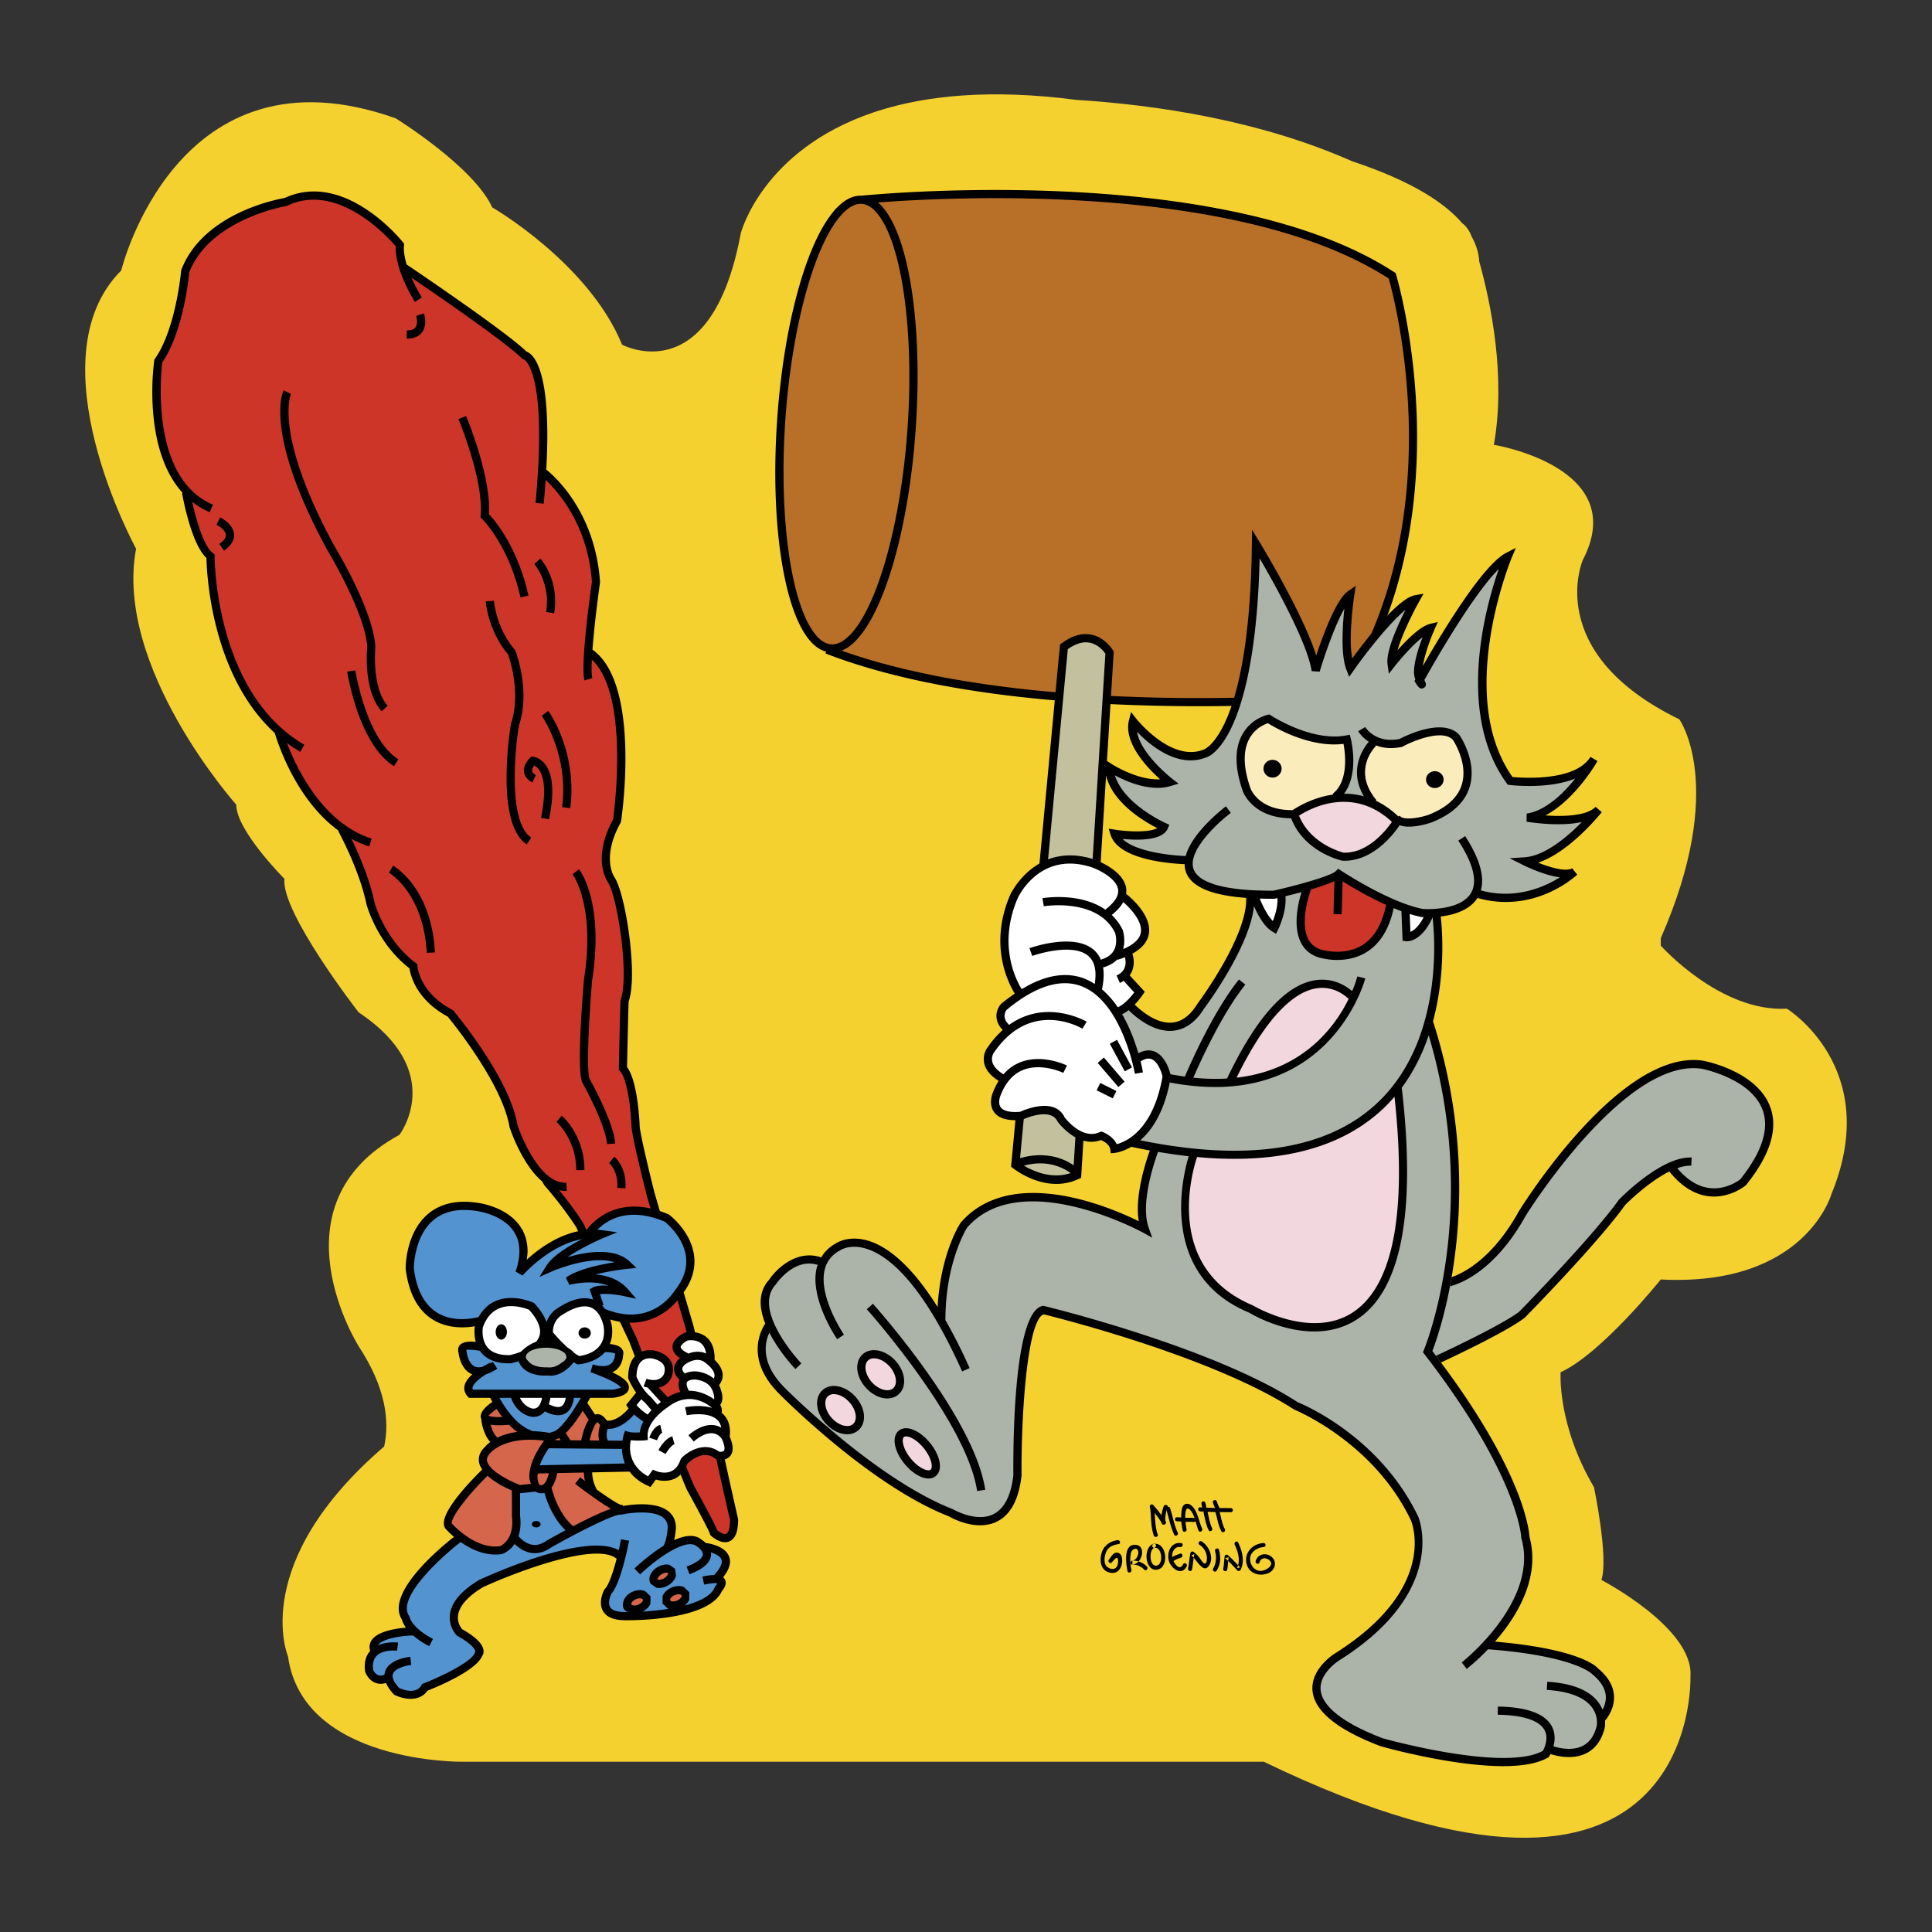 <svg xmlns="http://www.w3.org/2000/svg" width="2500" height="2500" viewBox="0 0 192.756 192.756"><rect x="0" y="0" width="192.756" height="192.756" fill="#333333" stroke="none"/><g fill-rule="evenodd" clip-rule="evenodd"><path fill="#fff" fill-opacity="0" d="M0 0h192.756v192.756H0V0z"/><path d="M178.279 100.637c-6.662.37-12.584-6.292-12.584-6.292v-.74c6.662-15.175 1.852-21.837 1.852-21.837-13.693-6.662-9.623-15.915-9.623-15.915 4.811-9.253-8.883-11.474-8.883-11.474 1.217-6.814-.289-14.109-1.461-18.306-.035-.692-.23-1.536-.756-2.473-.229-.678-.736-1.222-.918-1.306-1.674-1.97-4.912-4.188-11.006-6.205-9.188-4.075-19.465-5.615-27.504-6.123-8.605-1.122-15.054-.426-19.86 1.121-.138.04-.261.083-.383.125-11.138 3.758-13.247 12.07-13.247 12.07-2.96 15.915-11.843 11.103-11.843 11.103-3.332-8.143-12.955-13.694-12.955-13.694-1.851-4.071-9.624-8.883-9.624-8.883-21.836-7.772-27.387 15.175-27.387 15.175-8.883 8.883 1.48 27.759 1.48 27.759C11.356 66.586 23.57 80.28 23.57 80.28c0 2.591 4.811 7.402 4.811 7.402-.37 3.331 7.403 13.324 7.403 13.324 8.883 5.921 4.071 12.214 4.071 12.214-12.955 7.032-4.071 21.097-4.071 21.097 2.667 4.063 3.111 7.387 2.544 9.999-13.508 11.611-9.629 20.858-9.595 20.938 1.491 10.729 17.414 10.516 17.414 10.516h79.946c43.674 21.098 42.562-8.512 42.562-8.512.371-4.811-8.883-9.624-8.883-9.624.74-2.22-.74-9.253-.74-9.253-3.701-6.292-3.33-11.474-3.33-11.474 4.072-1.852 9.992-9.253 9.992-9.253 14.436.74 17.025-8.513 17.025-8.513 5.183-12.583-4.44-18.504-4.44-18.504z" fill="#f5d130"/><path d="M18.559 26.796s-1.146 7.646-2.803 9.302c0 0-1.147 7.9 2.676 12.742 0 0 1.147 5.989 2.549 6.626 0 0 .382 11.724 7.008 17.585 0 0 1.402 5.734 6.499 9.938 0 0 2.549 6.754 2.549 7.646 0 0 2.294 4.715 4.078 5.606 0 0 1.019 3.949 3.95 4.97 0 0 5.989 7.901 7.519 14.526 0 0 3.822 4.461 5.224 6.117 0 0 5.988 13.125 6.753 15.801 0 0 4.842 12.233 5.352 12.487l1.656 3.058s1.657 1.02 1.657-2.038c0 0-1.657-7.009-2.167-8.027 0 0-2.294-11.086-2.676-11.341 0 0-2.42-9.429-3.312-10.831 0 0-1.274-7.135-1.912-8.155 0 0 .229-5.229-1.415-6.246 0 0 .522-4.458.395-5.223l.382-3.568s.765-5.99-2.166-11.087c0 0 .51-4.332 1.274-4.842 0 0 1.911-15.163-3.058-16.82 0 0 3.313-12.36-4.587-17.839 0 0 .893-9.556-1.146-11.468l-12.487-8.92s-.51-1.019-.637-2.548c0 0-5.352-6.754-11.341-4.206 0 0-6.243.892-9.812 6.499v.256h-.002z" fill="#cd3529"/><path d="M85.32 19.93s-4.9 1.633-6.942 16.334c0 0-2.042 20.554 2.586 27.359 0 0 8.167 4.493 21.37 5.581 0 0 28.354 1.882 31.328-.08 0 0 5.426-5.092 6.785-19.657 0 0 1.498-12.522-1.77-22.051.001 0-11.296-9.801-53.357-7.486z" fill="#b86f27"/><path d="M71.964 143.848c-.011-.087-2.78-11.58-2.78-11.58l-3.87-13.214c-.599-2.362-1.496-6.132-1.496-6.771-.018-.478-.204-4.416-1.257-5.819.053-2.546.139-6.312.162-6.557.231-.644.329-1.625.329-2.762 0-3.462-.91-8.37-1.738-9.611-.035-.05-.463-.689-.463-1.876 0-.89.241-2.088 1.068-3.578l.036-.065.011-.073c.037-.25.433-3.005.433-6.284 0-4.075-.615-8.953-3.288-10.84.152-2.051.476-4.743.756-6.729-.477-7.117-4.689-10.704-5.367-11.236.072-1.278.106-2.423.106-3.439 0-6.912-1.474-8.119-2.066-8.329-1.979-1.921-10.32-7.583-11.972-8.698-.19-.648-.309-1.313-.266-1.917l.012-.16-.1-.125c-.236-.297-5.844-7.197-11.83-4.426-.428.07-8.057 1.399-10.284 7.137l-.021.054-.005.058c-.005.058-.521 5.806-2.615 8.786l-.056.081-.014.097a24.05 24.05 0 0 0-.193 3.153c0 2.955.5 7.3 3.037 10.063l-.068.012c.094.538.94 5.098 2.432 6.468.022 1.272.41 11.607 6.816 17.466.405 1.347 2.241 6.747 6.383 9.758l-.049.027c.021.038 2.079 3.769 2.812 7.275.046.18 1.066 3.924 4.295 6.418.098.682.671 3.121 3.806 4.807.244.294 5.456 6.638 6.171 11.011.075.241 1.228 3.717 3.258 5.438l.234.409c1.933 2.198 3.187 4.193 3.2 4.213.719 1.774 5.083 10.99 5.269 11.381.901 2.376 5.479 14.4 5.823 14.916 1.014 1.836 2.129 3.939 2.209 4.229l.031.113.091.099c.103.095 1.023.907 1.836.549.581-.255.864-.973.864-2.193-.644-2.843-1.656-7.349-1.682-7.736zm.489 9.181c-.228.101-.664-.168-.897-.361-.29-.741-1.635-3.202-2.246-4.306-.301-.518-3.614-9.139-5.77-14.812-.058-.125-4.552-9.615-5.294-11.431-.072-.124-.994-1.59-2.46-3.371.247.052.498.083.76.069l-.042-.815c-.644.033-1.236-.234-1.774-.657l-.033-.061-.025.014c-1.873-1.524-3.034-5.015-3.048-5.06-.751-4.615-6.144-11.115-6.373-11.389l-.053-.062-.071-.038c-3.261-1.708-3.47-4.259-3.477-4.367l-.013-.188-.151-.114c-3.116-2.316-4.121-6.036-4.131-6.073-.508-2.431-1.603-4.906-2.291-6.314.556.301 1.145.559 1.771.76l.249-.778c-4.856-1.559-7.445-6.897-8.456-9.542.42.31.858.606 1.324.878l.411-.706a14.056 14.056 0 0 1-2.228-1.614l-.019-.068-.047.013c-6.634-5.941-6.659-16.999-6.658-17.121l.001-.21-.17-.124c-.921-.666-1.686-3.372-2.071-5.12a7.638 7.638 0 0 0 1.757 1.04l.318-.753c-4.486-1.891-5.211-7.75-5.211-11.343 0-1.562.132-2.652.157-2.847 2.099-3.085 2.641-8.455 2.691-9 2.092-5.309 9.584-6.585 9.659-6.598l.059-.01.053-.025c5.146-2.461 10.258 3.375 10.831 4.058-.001.046-.005.093-.005.14 0 .696.156 1.43.378 2.126l-.019.028.035.024c.546 1.685 1.471 3.129 1.529 3.218l.685-.444c-.01-.016-.551-.861-1.035-1.975 2.768 1.885 9.431 6.475 10.985 8.028l.068.068.127.04c.025.009 2.449.978 1.198 14.345l.813.076c.079-.839.141-1.626.192-2.376 1.214 1.134 4.232 4.493 4.62 10.177-.119.775-1.172 8.358-.74 9.829l.783-.23c-.085-.292-.093-.964-.05-1.844 2.034 1.889 2.524 6.144 2.524 9.795 0 3.166-.363 5.845-.407 6.155-.862 1.58-1.129 2.889-1.129 3.89 0 1.476.566 2.29.606 2.346.721 1.083 1.586 5.867 1.586 9.174 0 1.054-.088 1.958-.296 2.544-.028.081-.051.145-.192 6.846l-.003.166.112.12c.81.873 1.105 4.229 1.151 5.448 0 .934 1.368 6.356 1.524 6.972l3.866 13.199 2.764 11.475c.092.787 1.3 6.073 1.682 7.732-.009 1.096-.296 1.315-.384 1.354z"/><path d="M55.521 111.933c.02.017 1.969 1.724 1.969 4.81h.817c0-3.478-2.165-5.354-2.257-5.432l-.529.622zM38.814 87.077c.034.02 3.458 2.04 3.762 7.987l.815-.042c-.328-6.424-4.02-8.569-4.177-8.657l-.4.712zM57.128 87.229c.023.03 2.302 3.068 1.134 10.503-.239 2.866-.719 9.554-.115 10.358-.007-.004 2.294 4.121 2.415 6.053l.815-.051c-.132-2.116-2.449-6.271-2.548-6.446-.315-.601-.118-5.454.244-9.817 1.226-7.802-1.2-10.976-1.304-11.105l-.641.505zM60.772 116.032c.038.031.926.808.815 2.477l.815.054c.14-2.105-1.057-3.117-1.108-3.159l-.522.628zM52.865 75.626c-.472.497-.663.987-.571 1.458.129.656.756.955.827.988l.338-.744c-.003-.001-.318-.157-.365-.405a.38.38 0 0 1-.006-.067c0-.159.102-.323.217-.475.128.059.294.165.469.412.265.372.512 1.027.512 2.177 0 .683-.087 1.54-.31 2.615l.8.165c.536-2.591.411-4.434-.373-5.479-.521-.696-1.142-.766-1.211-.771L53 75.484l-.135.142zM54.046 71.408c.027.038 2.713 3.851 2.039 9.12l.811.104c.716-5.601-2.068-9.536-2.187-9.701l-.663.477z"/><path d="M48.465 59.996c.008.119.227 2.919 2.218 5.284.053.143.716 1.979.716 4.178 0 .889-.11 1.831-.417 2.732a35.608 35.608 0 0 0-.443 5.378c0 2.703.41 5.623 2.014 6.681l.45-.682c-2.285-1.507-1.663-8.58-1.23-11.179 1.17-3.428-.279-7.283-.342-7.446l-.025-.066-.046-.054c-1.866-2.167-2.077-4.855-2.078-4.882l-.817.056zM34.642 67.007c.045.295 1.157 7.251 4.669 9.438l.432-.693c-3.193-1.988-4.283-8.801-4.293-8.869l-.808.124zM53.306 56.273c.017.019 1.653 1.891 1.18 4.782l.807.132c.537-3.293-1.302-5.373-1.38-5.46l-.607.546zM45.744 41.821c.025.06 2.517 6.032 2.21 9.6l-.017.194.141.136c.027.026 2.681 2.62 3.853 7.859l.797-.178c-1.1-4.922-3.396-7.555-3.952-8.137.01-.171.021-.341.021-.52 0-3.763-2.2-9.036-2.3-9.272l-.753.318zM21.602 52.354c.232.116.901.549.936 1.008.026.349-.341.685-.655.906l.471.667c.708-.499 1.044-1.05.999-1.638-.079-1.002-1.254-1.609-1.388-1.675l-.363.732zM32.718 54.99c.046.077 3.712 6.153 3.925 9.543-.018.111-.438 4.33 1.427 6.428l.61-.542c-1.624-1.828-1.228-5.827-1.224-5.868-.223-3.66-3.875-9.713-4.031-9.968-6.16-11.259-4.415-15.246-4.397-15.285l-.732-.36c-.085.169-2.009 4.299 4.422 16.052zM41.52 31.52c.066.202.182.8-.064 1.138-.151.208-.445.313-.873.313v.817c.707 0 1.224-.22 1.537-.654.531-.737.213-1.757.176-1.871l-.776.257zM139.289 27.391l-.043-.142-.123-.081c-17.252-11.258-52.803-7.683-53.161-7.645v.001c-.707-.027-1.414.255-2.104.856-3.074 2.674-5.613 11.294-6.319 21.451-.706 10.157.618 19.045 3.292 22.118.493.567 1.028.918 1.592 1.069l-.068.175c19.543 7.583 51.27 4.756 51.588 4.726l.195-.019.107-.164c12.157-18.45 5.116-42.109 5.044-42.345zM81.447 63.414c-2.501-2.875-3.773-11.727-3.093-21.525.681-9.799 3.165-18.391 6.04-20.892.544-.473 1.077-.696 1.583-.66.506.035 1.003.329 1.476.873 2.501 2.875 3.773 11.727 3.092 21.526s-3.164 18.39-6.039 20.892c-.544.474-1.077.695-1.583.66-.506-.036-1.003-.33-1.476-.874zm52.215 5.711c-2.32.197-30.949 2.444-49.688-4.208a3.81 3.81 0 0 0 1.068-.674c3.073-2.674 5.612-11.295 6.318-21.451.705-10.157-.617-19.046-3.292-22.119a4.385 4.385 0 0 0-.475-.471c6.989-.541 35.957-2.103 50.958 7.583.23.801 2.018 7.275 2.018 15.859.001 7.747-1.479 17.148-6.907 25.481z"/><path d="M106.01 64.645s3.062-2.349 4.594.612l-3.266 51.656s-2.553 2.349-5.922-.919l4.594-51.349z" fill="#c3c09d"/><path d="M111.055 64.901c-.031-.052-.764-1.295-2.164-1.58-.953-.195-1.957.099-2.988.871l-.145.108-4.883 52.094.17.138c.133.109 3.322 2.641 6.6 1.08l.217-.104 3.256-52.5-.063-.107zm-8.909 51.391c1.018-.278 2.908-.521 4.676.745-1.908.648-3.767-.202-4.676-.745zm4.975-.037c-2.07-1.381-4.248-1.033-5.348-.706l4.762-50.786c.777-.546 1.516-.777 2.186-.643.889.178 1.42.885 1.564 1.1l-3.164 51.035z"/><path d="M142.324 102.478s1.732-6.93.953-11.26c0 0 3.031-.347 3.896-2.166 0 0 6.844 1.559 9.008-1.732 0 0-2.863-.635-3.465-1.213 0 0 5.199-2.512 5.805-4.417 0 0-4.012.342-5.111-.086 0 0 3.898-3.031 4.418-4.503 0 0-5.629 1.559-7.189.692 0 0-5.629-6.755-.26-22.086 0 0-2.252.779-8.748 12.125 0 0 .174-3.898.867-4.937 0 0-3.342 2.253-3.639 3.291 0 0 1.213-4.245 2.08-6.15 0 0-3.033 1.732-6.324 6.583 0 0-.26-5.11-.086-6.929 0 0-.865.173-3.291 7.016 0 0-4.244-11.174-6.062-12.386 0 0-.002 17.064-4.158 20.355 0 0-3.379 2.598-7.969-2.599 0 0-.088 2.946 3.637 5.978 0 0-5.457-.26-6.236-1.56 0 0 1.734 4.245 5.545 6.063 0 0-2.426 1.385-4.678.606 0 0 .953 2.598 7.189 2.512 0 0-.693 3.378 6.408 3.725 0 0-3.463 14.467-9.354 12.907l-2.771-2.165-1.471.948s1.904 4.423 1.99 5.114c0 0 .52-1.473 2.166-.779 0 0 2.771 4.07-2.34 8.229 0 0 .174.606 2.166.952 0 0-1.992 5.024-1.127 7.796 0 0-9.27-5.022-15.938-1.905 0 0-3.639 1.386-4.332 11.174 0 0-4.591-8.488-9.181-7.709 0 0-2.079.606-2.685 1.905 0 0-3.205-1.471-5.717 3.552 0 0 0 2.252.347 2.685 0 0-1.906 2.771 1.125 6.496 0 0 13.945 13.078 19.921 13.078 0 0 4.678-.259 3.639-6.755 0 0 .52-13.253 2.598-14.378 0 0 20.701 5.803 25.205 9.527 0 0 7.883 3.206 12.041 11.694 0 0 2.252 6.669-6.062 12.473 0 0-7.881 3.551-.953 7.968 0 0 14.637 5.804 19.748 2.859l.693-.521s4.852 1.646 5.111-2.771c0 0 2.078-2.944-.434-4.937 0 0-.434-1.386-10.914-2.771 0 0 3.379-4.157 3.639-6.583 0 0 1.645-1.993-1.561-9.874 0 0-6.842-11.177-7.102-11.869 0 0 7.102-3.637 8.229-4.416 0 0 9.613-10.481 10.393-11.693 0 0 4.16-3.292 4.68-3.292 0 0 2.512 3.638 5.371 2.339 0 0 4.764-1.818 4.418-7.708 0 0-2.426-5.544-9.789-4.505 0 0-5.369 1.127-14.465 14.292 0 0-3.117 5.976-7.795 7.188 0 0 1.732-13.684-.346-20.094.002 0-.868-5.204-1.733-5.373z" fill="#acb4aa"/><path fill="#f2d7df" d="M82.039 140.41l1.06 1.413 1.149.707 1.324-.353-.089-1.944-.882-.97-1.414-.618-.794.44-.354 1.325zM89.723 143.325s.088 2.648 2.561 3.709c0 0 1.502.266.884-2.031 0 0-1.943-2.207-2.738-2.031-.001 0-.442-.265-.707.353zM86.102 137.407s1.854 2.474 3.268 1.413c0 0 1.236-1.59-.883-3.091 0 0-2.031-1.324-2.473.618l.088 1.06zM129.076 81.148s3.67-1.931 5.332-1.506c0 0 2.973 0 4.865 2.317 0 0-2.125 3.631-5.254 3.631.001.001-4.13-1.506-4.943-4.442z"/><path d="M126.527 71.763s3.67 2.626 7.531 2.086c0 0 1.314 3.36-.732 5.369l-.271.193s-2.123.309-4.17 1.931c0 0-4.289-.231-4.752-3.901 0-.001-1.16-4.481 2.394-5.678zM137.072 73.965s-2.279 2.664-.463 5.484l3.051 2.395s3.592.579 5.908-2.317c0 0 1.43-2.51-.115-5.253 0 0-.424-1.893-3.746-.927 0-.001-2.049 1.815-4.635.618z" fill="#fbecbc"/><path d="M125.1 89.337s1.273 2.511 2.045 3.206c0 0 1.006-2.511.658-3.399 0 0-.619.116-2.703.193zM140.355 90.767l.039 2.742s1.697-.966 2.277-2.24c.001 0-1.542-.425-2.316-.502z" fill="#fff"/><path d="M130.584 88.41s-1.699 3.94-.232 5.639c0 0 1.93 2.742 6.102.309 0 0 2.242-2.318 2.279-4.249 0 0-4.48-2.163-5.021-2.974l-3.128 1.275z" fill="#cd3529"/><path d="M122.791 107.86s3.607-7.289 5.771-8.517c0 0 3.826-2.742 6.424.145 0 0-1.949 4.329-5.268 6.278.001.001-4.546 2.456-6.927 2.094zM118.965 114.933s8.229.723 11.836-.648c0 0 6.713-2.672 8.518-5.775 0 0 1.154 8.878.289 13.714 0 0-1.084 8.372-5.342 9.526 0 0-4.477 2.238-11.404-2.093-.001-.001-7.001-3.754-3.897-14.724z" fill="#f2d7df"/><path d="M111.318 101.09s1.43-1.226 2.246-2.144l-1.43-1.736s.92-1.122.408-2.348c0 0 1.736-.919 1.736-1.94 0 0-.715-2.858-2.348-3.471 0 0 .307-3.369-5.105-3.777 0 0-4.594-.613-6.635 6.84 0 0-.104 4.39 1.531 6.534 0 0-3.062 1.838-1.328 3.471 0 0-2.449 3.165-1.633 3.981l1.326 1.021s-1.428 2.653-.611 3.267c0 0 1.021 1.225 3.369 0 0 0 2.246-.204 3.062 1.021 0 0 1.939 2.349 3.777 1.531 0 0 1.02.307 1.531 1.226 0 0 2.961-.103 4.492-4.9 0 0 2.246-4.492-2.246-4.288l-2.142-4.288z" fill="#fff"/><path d="M54.77 148.803s-2.447-.74-3.301.057c0 0 .285 4.325-.341 4.724 0 0-1.024 1.99-3.812.568l-1.366-.739s-4.78 3.927-5.292 5.235c0 0-1.081 1.991.398 3.926 0 0-3.414.513-3.869 1.65l.171.569s-1.024 1.196-.399 2.105c0 0 .228 1.082 1.764.513 0 0 .398 1.25 1.593 1.592 0 0 1.196.456 1.992-.683l4.837-2.56s.967-.512.342-1.765l-1.593-1.081s-1.024-1.536-.398-2.617c0 0 1.479-2.732 7.625-4.383 0 0 6.316-2.162 8.82-.796 0 0-.739 3.413-1.365 3.926 0 0-.513 1.537.228 1.878 0 0 9.276 1.423 11.098-2.73l-.057-.968s.74-.969.683-1.594c0 0-.854-.968-1.764-1.138h-.513s-.626-1.195-2.048-.854l-1.366.512.171-1.593s.342-2.106-2.504-2.163c0 0-3.927.342-4.837.911l-2.674 1.365c-.003.002-2.338-2.672-2.223-3.867z" fill="#5393d0"/><path d="M66.874 157.298c0 .333-.336.603-.751.603s-.751-.27-.751-.603.336-.604.751-.604c.414 0 .751.271.751.604zM64.279 159.812c0 .333-.336.603-.751.603-.414 0-.75-.27-.75-.603s.336-.603.75-.603c.415.001.751.27.751.603zM68.17 159.426c0 .333-.336.603-.75.603-.415 0-.751-.27-.751-.603 0-.334.336-.603.751-.603.413 0 .75.269.75.603z" fill="#d5664c"/><path d="M64.558 141.519l-1.537-.91c-.341.967-2.618 1.479-2.618 1.479a2.444 2.444 0 0 0 .117 2.05h-6.263c-.057.968-.854 2.275-.854 2.275l9.446-.113c-.683-1.025-.398-2.162-.398-2.162h-.526l.697-.968c.17.285 1.537 0 1.537 0-.084-.542.399-1.651.399-1.651zM58.469 139.13s-1.878 5.064-4.495 4.097c0 0-2.846-.057-4.667-4.097l-2.333-.115s-.626-.739.854-1.991c0 0-2.219-1.479-1.65-2.333 0 0 .228-.626 1.764-.455 0 0-.512-1.877-.057-2.332 0 0-3.812.455-4.78-.797 0 0-3.187-3.302-1.935-6.772 0 0 .91-3.585 4.154-4.04 0 0 4.267-.342 6.259 2.219 0 0 1.31 1.821.342 4.211 0 0 3.699-3.584 6.771-3.642 0 0 2.447-3.13 5.634-2.219 0 0 2.959-.114 4.438 3.698 0 0 .74 3.87-3.13 6.203 0 0-3.585 1.365-5.349.227 0 0 .569 2.846.114 3.301 0 0 1.024.171 1.366.626 0 0 0 2.105-1.821 1.765 0 0 2.105 1.138 2.276 1.65.001-.001.457 1.08-3.755.796z" fill="#5393d0"/><path d="M49.624 139.88s2.062 3.217 3.712 3.341c0 0 2.847.825 4.744-3.135l1.031 1.361s1.031-.041 1.196.618c0 0-.454 1.443-.083 1.856l-4.909.083s-.949 0-.949.247c0 0-.99 2.021-.825 2.187l5.156-.082s-.123 2.062.784 2.722l2.269 1.526-4.62 1.939-1.609-1.567-1.032-2.476-.578.041-.412-.247-1.938.329s-.083 3.713-.124 3.878c0 0-.454 2.187-1.732 2.104 0 0-2.517.124-4.826-2.187 0 0-.371-1.196.33-1.774l3.3-3.959s-.742-1.732.413-2.517l.454-.248s-1.32-2.475-.949-2.929l1.197-1.111z" fill="#d5664c"/><path d="M51.263 139.031s.631 1.808 1.975 1.849c0 0 .715-.042 1.051-.589 0 0 .714.462 1.176.504 0 0 1.344-.042 1.47-1.68l-5.672-.084zM50.817 135.403l1.223-.34s1.242-.901 2.064-.901c0 0 1.824-.021 2.565.681l.922.741s2.925-.28 3.046-2.324c0 0 .04-2.545-1.623-3.166 0 0-1.984-.381-3.647 1.223l-.761 1.241-.942-1.462s-1.083-1.643-4.028-.922c0 0-1.804.861-1.864 2.345 0 0-.12 2.244 1.583 2.865-.001 0 .901.341 1.462.019zM70.83 135.435s-.068-2.023-1.578-2.127c0 0-2.059.377-1.646 1.201 0 0 .618.755 1.098.926 0 0-.892.446-.857.755 0 0-.068.686.412 1.269 0 0-.034 1.201.172 1.407l-1.956.995-1.578-1.854s2.333.172 1.784-1.817c0 0-1.063-1.749-2.916-.755 0 0-1.235 1.475-.309 2.538l.514 1.167-.995 1.028 1.646 1.51s-.548 1.167-.411 1.578l-1.578.068s-.583 3.054 1.166 3.843l.995.72.343-.755s2.299.994 3.156-1.476c0 0 2.092-1.44 2.95-.617 0 0 1.406.823 1.509-.686l-.549-1.2.206-.893-.789-1.166-.275-.823.377-.651-.446-1.476.412-.995-.857-1.714z" fill="#fff"/><path d="M52.25 135.564s.285-1.765 2.163-1.423c0 0 1.708.228 2.504.91 0 0-.569 1.936-2.504 1.65 0 .001-2.163.286-2.163-1.137z" fill="#acb4aa"/><path d="M53.935 152.069c0 .178-.195.32-.437.32s-.437-.143-.437-.32c0-.176.196-.318.437-.318s.437.143.437.318zM50.576 132.89c0 .423-.251.766-.562.766s-.562-.343-.562-.766c0-.422.251-.766.562-.766s.562.344.562.766zM58.947 132.992c0 .31-.274.562-.613.562-.338 0-.612-.252-.612-.562 0-.311.274-.562.612-.562.339.001.613.252.613.562z"/><path d="M64.596 148.217l.307.142.532-.745c.4.116 1.119.243 1.841-.07.603-.262 1.038-.789 1.327-1.524.125-.124 1.553-1.503 2.793-.463l.084.07.107.019c.087.016.866.136 1.289-.415.326-.426.292-1.06-.084-1.921l.037-.255c.033-.921-.239-1.606-.806-2.08l-.021-.015c.06-.318-.027-.6-.144-.791.323-.436.224-1.079.078-1.454a2.328 2.328 0 0 0-.196-.518c.325-.414.387-.817.361-1.098-.057-.615-.478-1.12-.803-1.426.027-1.024-.245-1.787-.816-2.264-.87-.725-2.077-.47-2.128-.459l-.057.013-.051.028c-.796.437-1.184.926-1.15 1.455.03.484.409.835.743 1.055-.039.029-.084.06-.118.087-.44.464-.487.87-.455 1.136.051.427.323.736.513.905-.169.431-.05.903.095 1.239a4.242 4.242 0 0 0-1.264.537l-.882-.969a1.736 1.736 0 0 0 1.245-.979c.017-.036.37-.809 0-1.569-.272-.563-.847-.949-1.705-1.149-.044-.01-.979-.206-1.73.397-.573.46-.863 1.233-.863 2.297v.085l.033.078c.019.042.306.694.754 1.35l-.799.987-.189.233.167.249.074.102c-.277.33-1.197 1.31-2.168 1.218-.33-.478-.692-.701-1.081-.634-.033.006-.061.027-.093.037l-.773-1.162c.118-.207.213-.383.284-.515h2.265c.386-.041 1.505-.22 1.594-.946.065-.529-.437-1.027-1.661-1.608.115-.053.232-.101.332-.175.731-.547.75-1.454.75-1.519.014-.062.035-.123.035-.183a.733.733 0 0 0-.146-.443c-.246-.335-.769-.453-1.209-.492.211-.519.289-1.109.202-1.781a4.153 4.153 0 0 0-.164-.667c4.725 1.424 7.08-2.373 7.101-2.416 1.001-1.236 1.438-2.582 1.266-3.953-.303-2.42-2.397-4.015-2.486-4.082l-.04-.029-.046-.02c-4.959-2.112-7.533.73-8.158 1.567-2.584.243-4.754 1.859-5.965 2.969.042-.291.082-.58.082-.853 0-.874-.216-1.656-.648-2.341-1.34-2.122-4.25-2.473-4.373-2.487-2.057-.307-3.736.087-4.972 1.167-2.194 1.917-2.172 5.284-2.17 5.426.306 2.43 1.203 4.109 2.67 5.036 1.528.968 3.269.856 4.229.687-.035.225-.094.866.099 1.565-.586-.062-1.288-.044-1.605.331-.098.115-.224.363-.12.729.008.086.17 1.602 1.252 2.124.041.019.083.03.125.046-.38.345-.696.738-.779 1.158-.076.383.034.749.317 1.059l.122.132h2.125c.047.095.118.233.216.41-.517.345-1.342 1.014-1.128 1.661.013.04.037.073.056.109l-.038.005c.02.165.196 1.457.898 2.225-.355.264-.53.479-.551.508-.602.566-.64 1.168-.557 1.563.049.235.157.459.301.675-1.844 1.818-4.613 4.875-3.611 5.95.032.036.323.36.799.764-1.422 1.12-5.514 4.564-5.514 7.152 0 .394.108.764.321 1.105.025.115.122.413.399.804-1.068.086-2.919.372-3.471 1.328-.128.223-.223.562-.096.994-.453.508-.628 1.194-.505 2.059.052.165.327.837 1.002 1.112.336.135.7.141 1.085.025.147.352.395.721.753 1.108l.051.055.067.034c.788.394 2.433.769 3.266-.43.98-.384 4.823-1.979 5.441-3.44a.75.75 0 0 0 .155-.471.968.968 0 0 0-.016-.173c-.113-.633-.811-1.303-2.114-2.043a1.77 1.77 0 0 1-.415-1.387c.12-.929.979-1.902 2.487-2.813 3.064-1.412 11.269-4.586 13.332-2.829-.341 1.305-.776 2.61-1.166 3.001l-.042.043-.028.052c-.027.049-.653 1.227-.113 2.134.356.598 1.094.9 2.194.9.854.011 8.331.013 9.648-2.896.14-.158.576-.709.299-1.197a.738.738 0 0 0-.17-.195c.616-.764.823-1.451.607-2.046-.411-1.132-2.139-1.35-2.334-1.37v.006a2.623 2.623 0 0 0-.439-.354c-.688-.569-1.692-.401-2.714.06a8.646 8.646 0 0 0 .174-1.204c.001-.721-.252-1.275-.752-1.677-1.228-.987-3.635-.681-4.494-.532l-.086-.087-.128-.021c-.288-.05-1.309-.713-2.46-1.538l.021-.012a3.595 3.595 0 0 1-.458-1.69l3.732-.077c.382.521.948 1.01 1.784 1.395zm6.693-11.042a.65.65 0 0 1-.083.361c-.62-.535-1.449-.716-1.948-.716-.375.02-.683.09-.924.21-.101-.087-.239-.24-.258-.407-.015-.134.054-.282.204-.441.015-.008 1.238-.999 2.133-.183.259.185.831.682.876 1.176zm-.048 2.426c-.528-.37-1.418-.848-2.507-.845-.149-.255-.295-.648-.194-.851.077-.152.339-.248.739-.27.043.002 1.556.027 1.88 1.325.057.157.131.46.082.641zm-3.33-5.214c0-.132.192-.369.684-.648.179-.028.88-.108 1.368.301.26.219.417.56.484 1.005-.609-.293-1.271-.199-1.824.021l.021-.053c-.292-.116-.721-.403-.733-.616v-.01zm3.132 6.082c-1.216-.367-2.611-.083-2.687-.066l.169.799c.02-.004 2.008-.41 2.973.399.248.208.398.488.468.836a1.966 1.966 0 0 0-.649-.234c-.805-.138-1.69.196-2.63.993l.528.624c.731-.621 1.407-.902 1.953-.813.562.091.84.538.852.558.3.649.307 1.035.208 1.167-.087.115-.324.125-.457.112-1.448-1.06-3.09-.08-3.776.625l-.063.066-.029.085c-.206.592-.525.986-.947 1.173-.704.309-1.506-.031-1.515-.035l-.303-.131-.48.669c-1.453-.806-1.802-1.992-1.802-2.855 0-.311.038-.563.077-.751.562.062 1.218.03 1.312.021l.392-.038-.022-.392c-.087-1.523 1.935-2.836 1.956-2.849 2.156-1.716 3.995-.376 4.472.037zm-7.537-.281l.477-.589c.122.13.249.252.383.354l.634.744c-.128.134-.257.28-.38.438a5.33 5.33 0 0 1-1.114-.947zm.537-4.412c.441-.359 1.041-.242 1.047-.241.595.138.983.376 1.145.703.202.407 0 .866-.002.87-.439.915-1.681.472-1.733.452l-.286.765c.114.043.256.079.406.11l1.315 1.442a7.187 7.187 0 0 0-.337.265l-.676-.782c-.754-.586-1.313-1.761-1.422-1.999.013-.755.189-1.296.543-1.585zm-4.438 6.129c0 .001.1.037.269.28-.102.316-.251.938-.096 1.536l-.952-.009c.209-.967.583-1.767.779-1.807zm-.866-.247c-.418.604-.649 1.536-.748 2.048l-1.077-.009-.47-.721c.612-.586 1.22-1.46 1.692-2.222l.603.904zm-3.555 1.181l-.352.12a12.235 12.235 0 0 0-1.766-.176l-.066-.068-.081-.03c-1.476-.566-2.612-2.361-3.088-3.224h1.157c.15.438.604 1.431 1.722 1.804.034.016.63.254 1.24-.094.156-.09.291-.215.414-.361.454.247 1.268.578 1.967.247.515-.242.818-.789.928-1.596h.693c-.83 1.468-2.077 3.248-2.768 3.378zm.749.849l-.561-.005v-.001l.063-.07a1.4 1.4 0 0 0 .355-.142l.143.218zm-5.17-1.562c.258.266.539.514.839.734-.826.115-1.473.332-1.961.572-.349-.281-.571-.831-.695-1.293.44.074 1.032.08 1.82.014l-.003-.027zm1.11-2.665h2.217c-.11.504-.29.85-.537.995a.681.681 0 0 1-.558.043c-.612-.204-.949-.687-1.122-1.038zm2.878.63c.067-.189.122-.399.164-.63h1.53c-.061.364-.191.728-.463.857-.349.165-.886-.044-1.231-.227zm5.439-16.57l1.393-.578-1.494-.203a7.559 7.559 0 0 0-.49-.045c.911-.933 3.036-2.359 6.719-.81.228.182 1.881 1.558 2.122 3.5.019.155.029.311.029.466 0 .983-.387 1.962-1.153 2.914-.124.197-2.339 3.731-6.966 1.825a2.786 2.786 0 0 0-.278-.331l.147-.05-.361-1.085c.542-.082 1.549.006 2.421.194l1.194.26-.799-.926c-.905-1.047-2.142-1.408-3.271-1.499a25.123 25.123 0 0 1 3.205-.563l.886-.087-.644-.615c-1.542-1.472-4.361-1.001-6.248-.449 1.225-.841 2.839-1.607 3.588-1.918zm-5.704 10.942c1.115 0 2.02.407 2.02.91 0 .011-.006.021-.007.031l.051.043c-.023.028-.054.062-.081.092-.062.151-.209.286-.414.401-.368.298-.863.556-1.44.478-.14.005-1.4.072-1.935-.644-.133-.122-.215-.257-.215-.401 0-.503.905-.91 2.021-.91zm-2.513.398c-.553.221-1.03.322-1.105.339-1.02.021-1.764-.23-2.21-.748-.688-.797-.485-2.004-.483-2.015.318-.915.862-1.571 1.603-1.89 1.256-.54 2.709.004 3.006.126.723.817 1.1 1.548 1.1 2.173 0 .163-.025.319-.075.469-.07.209-.188.396-.333.566-.666.227-1.203.68-1.503.98zm3.194-1.941l-.002-.049c0-.961.635-1.479.663-1.503 1.301-.916 2.399-1.233 3.158-.905 1.027.444 1.25 1.942 1.251 1.958.02.156.03.307.03.451 0 .573-.158 1.056-.472 1.437-.649.789-1.743.949-2.01.979a3.955 3.955 0 0 1-.507-.32 2.358 2.358 0 0 0-.613-.49 15.45 15.45 0 0 1-1.498-1.558zm-11.593-1.982c-1.248-.792-2.018-2.272-2.287-4.399.003.015-.012-3.092 1.898-4.758 1.048-.914 2.503-1.239 4.325-.969.041.006 2.665.327 3.792 2.117.641 1.019.688 2.342.139 3.933l.698.396c.03-.035 2.617-3.027 5.929-3.632-1.304.675-2.929 1.657-3.547 2.646l-.707 1.132 1.219-.542c.045-.021 3.934-1.708 6.282-.922-1.397.217-3.648.676-4.86 1.532l.352.725c.027-.008 2.145-.598 3.897.079-.609-.038-1.224-.015-1.581.188l-.291.166.348 1.041c-1.028-.375-2.316-.029-3.839 1.043a2.834 2.834 0 0 0-.814 1.188c-.208-.582-.602-1.196-1.18-1.836l-.056-.062-.076-.035c-.082-.037-2.021-.915-3.754-.173-.72.308-1.292.846-1.707 1.602-.459.123-2.516.595-4.18-.46zm3.628 7.707c-.021-.047-.065-.102-.065-.141 0-.026.004-.051.008-.075.08-.401.702-.914 1.347-1.316a4.503 4.503 0 0 0 1.126-.556l-.447-.683c-.07.047-.145.093-.222.139l-.031-.065a9.069 9.069 0 0 0-.753.407c-.288.077-.57.091-.81-.023-.561-.269-.765-1.153-.796-1.472l-.003-.037-.042-.14c.108-.047.771-.029 1.376.089.049.069.088.142.146.208.62.723 1.592 1.071 2.892 1.036l.033-.001.032-.006c.038-.008.335-.065.747-.197.472 1.265 2.033 1.494 2.862 1.419 1.275.178 2.232-.81 2.634-1.32.1.059.201.124.299.169l.093.044.103-.007c.069-.004 1.654-.119 2.626-1.216.455-.011.952.066 1.042.172l-.014.051-.034.076c0 .006-.013.575-.428.881-.366.269-.983.285-1.783.048l-.232.783c.102.03.191.04.289.064l-.011.028c2.528.937 2.735 1.395 2.751 1.444-.061.025-.47.158-.83.198l-13.905-.001zm1.546 2.592c.048-.066.405-.39.798-.662.164.254.351.525.566.801-1.148.045-1.355-.131-1.364-.139zm.218 3.685c.053-.061 1.489-1.684 5.32-1.183-.581.782-1.479 2.212-1.479 3.605 0 .24.099.468.159.701l-1.079.115c-1.203-.453-3.095-1.468-3.286-2.386-.006-.031-.016-.079-.016-.144 0-.153.061-.402.381-.708zm2.921 6.307l.002-2.247 1.518-.162c.233.127.557.221.913.12.229.805.843 2.548 2.097 3.734a89.51 89.51 0 0 0-1.854 1.021c-.533.378-1.029.51-1.508.416-.586-.114-1.053-.539-1.326-.849.177-.523.262-1.186.158-2.033zm2.234-3.075c-.122.047-.245.003-.325-.04a1.929 1.929 0 0 1-.175-.785c0-.104.024-.212.037-.319l1.104-.022c-.236.934-.542 1.129-.641 1.166zm-9.024 3.866c-.234-.388 1.235-2.493 3.548-4.786.736.675 1.765 1.19 2.428 1.479v2.567c.115.944-.038 1.597-.266 2.051l-.037.023.013.019c-.349.658-.854.873-.889.887-2.453.376-4.774-2.215-4.797-2.24zm18.589 8.077c-.261.11-.483.098-.604.049l-.097-.075.013-.12c.048-.121.193-.29.454-.401.26-.11.482-.098.603-.049l.096.075-.012.12c-.046.115-.193.289-.453.401zm4.319-.805c-.046.115-.193.29-.454.4-.26.111-.482.099-.603.05l-.096-.075.013-.12c.048-.121.193-.29.454-.401.26-.11.482-.098.603-.05l.096.075-.013.121zm-6.02-8.174l.062-.014c.817-.179 3.15-.471 4.123.312.302.241.448.573.448 1.012-.038.551-.194 1.492-.417 1.771l.02.016c-1.418.869-2.673 2.038-2.921 2.274l.563.591c1.623-1.548 4.59-3.682 5.64-2.817.206.132.653.492.62.842-.017.18-.209.657-1.621 1.197l.292.763c1.374-.525 2.075-1.143 2.143-1.888a1.26 1.26 0 0 0-.012-.29c.435.127.927.354 1.056.711.13.357-.135.904-.728 1.54a6.56 6.56 0 0 0-1.171.159l.171.8c.818-.176 1.165-.151 1.301-.123a.984.984 0 0 1-.167.257l-.051.056-.028.072c-.342.871-1.553 1.445-3.006 1.822.208-.165.373-.363.462-.585l.005-.746-.542-.512c-.359-.145-.806-.125-1.229.056-.422.18-.748.489-.892.848l-.005.746.542.512c.016.007.034.008.051.014-.888.141-1.781.226-2.573.272.364-.186.646-.463.776-.786l.006-.746-.542-.512c-.359-.145-.806-.124-1.229.056-.422.181-.748.489-.892.848 0 0-.391 1.005.465 1.19h-.335c-.549 0-1.249-.087-1.497-.499-.246-.41-.007-1.062.117-1.308.944-1.072 1.692-4.869 1.775-5.308l-.802-.153a29.98 29.98 0 0 1-.234 1.098c-3.268-1.849-12.773 2.433-13.925 2.965-1.803 1.087-2.77 2.24-2.917 3.448a2.638 2.638 0 0 0 .671 2.075l.04.04.049.027c1.818 1.019 1.781 1.556 1.78 1.561l-.034.051-.014.048c-.241.843-3.142 2.307-5.125 3.076l-.135.052-.072.126c-.554.97-1.927.412-2.225.276-.321-.355-.655-.812-.655-1.205a.56.56 0 0 1 .037-.208c.221-.589 1.419-.846 1.821-.889l-.086-.812c-.209.021-2.061.249-2.5 1.412a1.412 1.412 0 0 0-.079.382c-.233.085-.447.109-.623.039-.33-.131-.484-.471-.509-.528a2.889 2.889 0 0 1-.026-.35c0-.443.123-.793.367-1.042.665-.68 2.033-.521 2.047-.521l.1-.811c-.056-.007-1.089-.122-1.994.271l.01-.021c.355-.616 2.238-.93 3.462-.956v-.025c.391.346.905.719 1.626 1.094l.378-.724c-2.076-1.083-2.318-2.135-2.321-2.146l-.017-.081-.048-.075c-1.254-1.812 3.19-5.848 5.147-7.368 1.036.729 2.519 1.452 4.139 1.198.089-.027.746-.274 1.247-1.002.365.354.891.738 1.547.868.71.142 1.418-.037 2.109-.529 2.898-1.64 6.303-3.326 6.92-3.271l.064.007zm-1.029-.587c-1.016.352-2.475 1.062-3.766 1.735-1.448-1.199-2.051-3.391-2.163-3.841.248-.333.438-.819.575-1.456l2.655-.055c.005.22.03.508.101.839l-.477-.361-.498.647c.644.496 2.41 1.825 3.573 2.492zm-7.104-4.342c.229-.637.583-1.237.9-1.694l7.304.063c.012.443.09.945.297 1.454l-8.501.177zm8.512-3.441l-.127.37c-.003.01-.081.249-.135.623l-1.45-.013a1.098 1.098 0 0 1-.126-.552c0-.223.044-.444.088-.61 1.228.034 2.254-.982 2.658-1.445.235.22.54.466.915.708a3.05 3.05 0 0 0-.354 1.082c-.387.02-.848.022-1.091-.05l-.378-.113z"/><path d="M65.693 144.677l.718.389c.194-.356.598-.896.888-.979l-.225-.785c-.716.205-1.276 1.18-1.381 1.375zM64.783 143.439l.775.259c.107-.317.343-.7.509-.741l-.197-.793c-.688.172-1.026 1.093-1.087 1.275zM65.584 156.362c-.501.305-.795.773-.795 1.201 0 .156.039.307.122.442l.566.397c.362.088.812 0 1.203-.238.391-.237.678-.595.766-.957l-.092-.687-.566-.397c-.362-.088-.811.001-1.204.239zm.087 1.248l-.062-.029c-.029-.048.068-.319.4-.521.248-.15.47-.171.586-.144.062.029.058.097.058.097-.028.115-.149.303-.396.453-.249.151-.471.172-.586.144zm-.715.469l-.044-.073.044.073zM86.483 130.622c.1.11 9.982 11.211 11.003 18.137l.811-.119c-1.059-7.169-10.792-18.101-11.205-18.563l-.609.545zM86.07 135.116c-.832.751-.696 2.215.312 3.334 1.007 1.119 2.449 1.407 3.281.658.366-.33.544-.797.544-1.312 0-.658-.291-1.394-.855-2.021-.568-.631-1.33-1.029-2.038-1.067-.488-.025-.918.116-1.244.408zm.919 2.787c-.678-.753-.849-1.751-.373-2.179.204-.184.468-.211.655-.2.496.025 1.047.324 1.473.798.678.753.848 1.75.373 2.179-.477.429-1.451.154-2.128-.598zm2.363-2.128zM82.066 138.688c-.833.75-.696 2.214.311 3.334 1.007 1.117 2.449 1.406 3.282.657.366-.33.544-.796.544-1.312 0-.658-.291-1.394-.855-2.021-.568-.631-1.33-1.029-2.038-1.066-.488-.025-.918.116-1.244.408zm.919 2.788c-.678-.754-.849-1.751-.372-2.18.203-.184.468-.211.654-.2.496.025 1.047.324 1.474.798.677.753.848 1.75.372 2.18-.476.427-1.45.153-2.128-.598zm2.363-2.129zM89.672 142.737c-.726.592-.482 2.013.569 3.303.675.83 1.532 1.39 2.236 1.461.347.035.652-.046.884-.235.232-.188.374-.471.409-.817.006-.058.009-.117.009-.178 0-.681-.367-1.547-.987-2.307-.675-.83-1.531-1.389-2.234-1.462-.347-.035-.653.047-.886.235zm2.888 3.951c-.4-.041-1.076-.416-1.686-1.164-.81-.996-.947-1.941-.686-2.153.076-.062.197-.064.286-.057.4.041 1.076.418 1.684 1.164.609.747.84 1.485.799 1.886-.009.088-.036.206-.112.269s-.198.064-.285.055zm.232-2.724zM176.613 110.437c-1.328-3.574-6.471-4.568-6.689-4.609-8.217-1.254-17.977 14.357-18.389 15.022-2.586 4.673-5.463 6.139-6.705 6.576a41.9 41.9 0 0 1-.166.91c1.088-.279 4.527-1.564 7.574-7.073.088-.142 9.877-15.801 17.549-14.631.035.007 4.896.95 6.062 4.092.168.456.254.938.254 1.445 0 1.594-.834 3.438-2.488 5.509-.002-.009-1.309 1.048-3.014.86-1.162-.126-2.256-.798-3.262-1.986.486-.171.963-.272 1.4-.252l.039-.815c-3.008-.144-7.082 4.029-7.256 4.208-2.711 3.788-9.861 11.086-9.932 11.159-1.605 1.258-7.07 3.834-8.324 4.419.168.223.34.446.502.666 1.535-.716 6.701-3.17 8.365-4.478.334-.337 7.305-7.452 10.016-11.245 0 .004 2.193-2.24 4.404-3.332 1.189 1.48 2.523 2.316 3.971 2.471 2.084.222 3.607-1.053 3.672-1.107 2.431-3.026 3.228-5.635 2.417-7.809zM136.215 97.616l-.791-.2a10.97 10.97 0 0 1-.518 1.471c-.652-.555-1.852-1.298-3.49-1.115-3.029.335-6.055 3.645-8.992 9.832-1.043.062-2.16.043-3.367-.083.721-1.657 2.896-6.439 5.193-9.286l-.637-.513c-2.5 3.099-4.779 8.233-5.4 9.688a27.533 27.533 0 0 1-2.043-.355l-.172.798c16.527 3.582 20.184-10.098 20.217-10.237zm-4.721.967c1.52-.173 2.59.633 3.059 1.081-1.346 2.746-4.506 7.096-11.178 7.856 3.398-6.979 6.283-8.727 8.119-8.937z"/><path d="M142.904 134.79c.236-.606 1.082-2.904 1.76-6.454a52.684 52.684 0 0 0 .922-9.858c0-4.848-.656-10.493-2.609-16.568l-.012.003c1.492-5.521.758-10.639.746-10.718l-.809.123c.018.119 1.719 11.958-5.496 18.729-5.086 4.775-13.33 5.968-24.504 3.542l-.174.798c.676.146 1.34.278 1.994.398-.348.958-1.201 3.541-1.201 5.861 0 .413.035.812.098 1.199-2.826-1.394-12.727-5.668-17.781.152-.118.176-2.014 3.158-2.29 8.41-2.854-4.557-5.31-6.176-7.04-6.652-1.909-.523-3.063.266-3.111.299a3.755 3.755 0 0 0-1.467 1.399c-2.37-.822-4.416 1.062-5.184 2.215-1.142 1.239-.998 2.865-.396 4.39-.365.537-2.107 3.507 1.382 6.995.368.373 9.149 9.211 16.972 12.247.047.035 2.633 1.562 4.764.508 1.359-.671 2.184-2.213 2.451-4.582l-.002-.616c0-6.409.668-14.997 2.217-15.477 1.428.351 16.842 4.218 24.975 9.494.15.067 7.92 3.234 11.658 11.054.039.09.379.931.379 2.262 0 2.511-1.209 6.765-7.941 11.009-.092.056-2.268 1.408-2.268 3.469 0 .089.004.178.012.27.186 2.021 2.465 3.879 6.77 5.521.547.157 12.641 3.538 16.717 1.139l.084-.049.053-.082c.008-.014.059-.1.121-.22.635.206 2.236.603 3.59-.086.908-.463 1.521-1.312 1.818-2.526.006-.028.061-.312.037-.718.297-.354.949-1.271.891-2.459-.051-.997-.584-1.92-1.586-2.743-.104-.149-1.764-1.949-10.289-2.681 2.15-2.47 4.564-6.341 3.441-10.455-.031-.595-.541-6.288-8.826-17.394-.162-.22-.334-.443-.502-.666l-.364-.482zm-23.472-19.352c8.113.747 14.336-.853 18.539-4.8.416-.391.799-.8 1.16-1.221 1.26 11.701-.16 18.965-4.23 21.565-4.172 2.668-9.838-.705-9.895-.739-9.047-3.774-5.947-13.711-5.574-14.805zm32.349 38.007l.014.049c1.123 3.996-1.562 7.887-3.686 10.206l-.059-.005-.006.073c-1.186 1.285-2.18 2.071-2.209 2.093l.502.646a21.043 21.043 0 0 0 2.119-1.959c8.723.669 10.395 2.474 10.41 2.492.873.726 1.305 1.447 1.346 2.202.027.522-.139.983-.326 1.336a3.327 3.327 0 0 0-.42-.747c-.914-1.207-2.627-1.895-5.096-2.043l-.049.815c2.178.13 3.729.721 4.482 1.706.695.91.51 1.854.5 1.894-.234.959-.703 1.629-1.389 1.979-1.057.538-2.377.223-2.926.051.152-.566.209-1.302-.168-2.005-.678-1.257-2.488-1.919-5.381-1.964l-.012.816c2.535.04 4.148.568 4.67 1.53.139.256.189.526.189.786 0 .578-.246 1.09-.352 1.285-3.861 2.136-15.84-1.213-15.963-1.247-4.932-1.883-6.104-3.661-6.211-4.818-.16-1.703 1.852-2.96 1.873-2.972 10.928-6.889 7.906-14.23 7.875-14.304-3.889-8.13-11.699-11.306-12.029-11.438-8.535-5.546-25.135-9.562-25.301-9.602l-.092-.021-.09.02c-2.795.608-2.922 13.075-2.893 16.882-.232 2.024-.904 3.351-1.998 3.892-1.729.856-4.024-.492-4.047-.505-7.72-3.003-16.661-12.002-16.75-12.093-2.506-2.506-1.985-4.596-1.548-5.511.99 1.926 2.481 3.505 2.599 3.627l.59-.565c-.05-.052-4.964-5.249-2.566-7.855.114-.162 1.871-2.718 4.204-1.969-.033.099-.079.189-.104.293-.732 3.022 1.927 6.956 2.041 7.122l.674-.461c-.025-.037-2.568-3.802-1.92-6.471.208-.855.712-1.49 1.544-1.939.075-.049.964-.631 2.507-.192 2.172.618 5.612 3.249 9.667 12.273l.744-.335a54.679 54.679 0 0 0-2.429-4.808h.014c0-5.788 2.139-9.166 2.161-9.199 5.337-6.137 17.409.411 17.532.479l.938.518-.355-1.011c-.852-2.411.578-6.57.939-7.549 1.045.178 2.068.325 3.059.435-.551 1.802-3.133 11.792 6.035 15.612.195.123 6.098 3.643 10.701.702 4.404-2.812 5.939-10.473 4.562-22.768l-.049-.377c1.223-1.642 2.086-3.438 2.693-5.231 5.236 17.61-.422 31.259-.48 31.397l-.094.22.146.19c9.369 12.129 9.662 18.232 9.664 18.292v.051h.004zM145.6 73.316c-1.646-1.777-5.469.148-5.967.411-2.383.474-3.381-1.122-3.424-1.19l-.701.416c.025.045.357.592 1.057 1.051-.521.607-2.057 2.767-.494 5.443a7.298 7.298 0 0 0-1.979-.257c1.535-2.029.711-5.357.672-5.513l-.094-.37-.377.07c-3.461.648-7.457-1.977-7.498-2.003l-.143-.095-.168.035c-.066.014-1.635.36-2.525 1.942-.801 1.423-.785 3.342.045 5.704.043.116 1.023 2.662 4.811 2.678 1.307 3.383 4.965 4.205 5.125 4.238 3.061.115 5.166-2.739 5.697-3.543 1.047.386 2.717-.121 3.117-.254 2.096-.809 3.393-2.004 3.869-3.559.785-2.554-.951-5.097-1.023-5.204zm-20.827 5.367c-.393-1.113-.588-2.107-.588-2.976 0-.783.158-1.464.479-2.037a3.257 3.257 0 0 1 1.842-1.512c.758.476 4.211 2.473 7.535 2.058.068.36.162.971.162 1.692 0 1.146-.244 2.502-1.234 3.284l.061.078c-2.057.286-3.635 1.264-4.062 1.554-3.323.052-4.161-2.05-4.195-2.141zm9.266 6.386c0-.008-3.27-.78-4.432-3.691 1.076-.702 5.336-3.028 9.264.62-.557.808-2.387 3.158-4.832 3.071zm11.803-6.783c-.402 1.301-1.533 2.319-3.363 3.025-1.002.333-2.557.546-2.822.068l-.141.078c-.746-.709-1.506-1.223-2.262-1.577l.066-.054c-2.469-2.983-.133-5.312-.031-5.41l-.068-.071c.66.268 1.525.405 2.621.176l.059-.012.053-.029c1.039-.563 3.967-1.779 5.01-.654 0 .006 1.045 1.56 1.045 3.311-.001.379-.05.766-.167 1.149z"/><path d="M159.807 81.028l-.619-.532c-.861.922-3.203.983-5.006.859 2.928-1.527 5.061-5.181 5.193-5.412l.008-.014-.705-.415c-1.512 2.458-6.727 2.105-7.777 2.008-1.932-2.742-2.588-6.105-2.588-9.369 0-6.383 2.451-12.362 2.488-12.453l.434-1.039-.998.519c-2.371 1.232-6.592 8.314-8.279 11.269.17-1.057.684-2.555 1.156-3.63l.338-.764-.811.203c-.961.241-2.309 1.601-3.205 2.611.461-1.623 1.627-3.915 2.17-4.882l.42-.751-.848.15c-1.723.303-4.969 4.532-6.266 6.309a10.771 10.771 0 0 1-.15-1.826c0-2.114.35-4.444.354-4.479l.143-.937-.777.539c-1.17.809-2.486 4.373-3.162 6.41-1.324-4.195-5.465-11.01-5.662-11.333l-.74-1.212-.018 1.42c-.221 18.73-4.715 20.474-4.76 20.489-3.26 1.365-6.748-3.029-6.783-3.073l-.514-.658-.203.811a2.858 2.858 0 0 0-.086.705c0 2.071 2.064 4.192 3.193 5.199-2.277.137-4.865-1.538-4.893-1.558l-.686-.455.051.82c.201 3.242 3.9 5.388 5.246 6.067-.781.433-2.822.373-4.201.156l-.652-.103.199.629c.785 2.472 5.914 2.853 7.383 2.912.002.247.027.491.107.729.531 1.576 2.674 2.453 6.518 2.668l-.014.004c.088.261.887 2.573 2.129 3.317l.377.228.197-.395c.037-.076.879-1.804.74-3.354a60.867 60.867 0 0 0 1.604-.409c-.342 1.115-.848 3.33-.117 4.92.35.763.939 1.291 1.748 1.57.109.036 2.586.839 4.773-.453 1.404-.831 2.34-2.328 2.795-4.438.256.106.512.207.768.301l.119 2.956.357.049c.156.014 1.537.059 2.645-2.405 1.324-.057 3.506-.399 4.469-1.918 5.676 1.62 9.775-2.159 9.949-2.323l-.5-.641c-.588.374-2.107-.044-3.396-.556 3.167-1.067 6.2-4.857 6.345-5.04zm-32.348 8.743c0 .798-.268 1.608-.469 2.121-.57-.594-1.059-1.616-1.303-2.239.467.014.947.021 1.457.018l.301-.066c.004.055.014.109.014.166zm8.387 4.566c-1.861 1.104-4.08.394-4.102.387-.594-.205-1.01-.578-1.268-1.138-.75-1.629.107-4.246.324-4.848.889-.262 1.74-.551 2.334-.832l-.092 3.292.816.023.094-3.292c.846.531 2.506 1.52 4.334 2.347-.391 1.962-1.21 3.331-2.44 4.061zm4.873-1.362c-.018-.439-.051-1.24-.072-1.786.414.127.82.233 1.215.31.021.002.086.006.174.01-.499.97-.993 1.321-1.317 1.466zm11.398-7.446l-1.502.1 1.346.673c.281.14 2.111 1.029 3.666 1.228-1.52.959-4.398 2.255-7.885 1.307.398-1.374-.119-3.188-1.562-5.417l-.686.445c1.514 2.334 1.938 4.096 1.262 5.236-1.09 1.839-4.752 1.592-4.787 1.589-3.387-.658-8.129-3.801-8.178-3.832l-.277-.186-.238.236c-.496.496-3.938 1.442-6.223 1.955-5.961.033-7.637-1.165-7.979-2.177-.615-1.825 2.48-4.651 3.725-5.585l-.488-.653c-.166.125-3.379 2.563-4.016 4.958-1.643-.061-5.055-.459-6.299-1.709 1.439.145 3.99.212 4.514-1.043l.152-.371-.367-.161c-.045-.02-4.17-1.878-5.061-4.764 1.223.655 3.578 1.668 5.59 1.057l.762-.232-.633-.483c-.037-.027-3.123-2.437-3.51-4.685 1.287 1.335 4.107 3.722 6.975 2.519.16-.042 4.807-1.636 5.258-19.826 1.475 2.531 4.762 8.41 5.191 11.252l.795.056c.578-1.939 1.578-4.732 2.467-6.29a30.172 30.172 0 0 0-.182 3.101c0 1.141.096 2.249.385 2.991l.275.711.439-.625c1.361-1.941 3.637-4.801 5.186-6.066-.74 1.459-1.814 3.801-1.814 5.155 0 .096.006.187.018.272l.127.958.6-.761c.508-.647 1.752-2.102 2.771-2.895-.387 1.013-.859 2.444-.859 3.491 0 .284.053.519.135.724l-.088.162.125.203c.213.34.434.692.799.487.152-.085.217-.188.217-.322 0-.123-.064-.286-.15-.472.807-1.446 4.764-8.43 7.42-11.071-.758 2.172-2.068 6.608-2.068 11.334 0 3.467.707 7.08 2.861 10.045l.104.144.176.021c.207.026 3.891.453 6.562-.64-1.178 1.47-2.922 3.2-4.855 3.501l-.004.806c.43.072 3.324.517 5.514.033-1.401 1.428-3.665 3.38-5.706 3.516zM109.412 108.779l1.606.804.365-.73-1.606-.804-.365.73zM109.514 106.043l2.064 2.407.621-.531-2.064-2.408-.621.532zM110.727 104.136l1.49 2.753.719-.39-1.493-2.752-.716.389z"/><path d="M124.326 89.515c.219 3.818-4.801 10.56-4.852 10.627-.736 1.188-1.59 1.813-2.555 1.885-1.516.112-3.002-1.11-3.713-1.797.479-.501.803-.977.828-1.014l.178-.267-1.506-1.641c.521-.714.459-1.589.27-2.161.951-.523 1.51-1.178 1.646-1.963.32-1.838-1.803-3.637-2.27-4.007.025-.189.031-.378.004-.568-.275-1.824-3.059-2.814-3.176-2.856-5.842-1.902-8.359 3.456-8.385 3.509-2.141 4.956-.252 8.728.451 9.869a19.59 19.59 0 0 0-1.373 1.028c-.432.484-.842 1.562.17 2.601a9.84 9.84 0 0 0-1.605 1.878c-.02.028-.438.671-.225 1.517.164.641.654 1.203 1.424 1.686-.227.36-.428.76-.596 1.209-.014.029-.453 1.1.145 1.915.463.633 1.381.89 2.729.766l.072-.007.066-.031c.027-.013 2.744-1.287 3.459.197.119.172 2.016 2.69 4.322 1.856.189.077.859.383.938.929l.055.386.387-.036c.18-.018 4.395-.498 5.596-7.571l.014-.076-.018-.077c-.041-.196-.439-1.931-1.633-2.396-.494-.192-1.031-.122-1.598.182-.324-1.112-.842-2.551-1.621-3.894.225-.109.443-.245.648-.407.789.774 2.506 2.193 4.373 2.056 1.242-.091 2.311-.845 3.172-2.239.195-.255 5.229-7.019 4.994-11.134l-.815.046zm-10.508 3.53c-.113.652-.711 1.202-1.764 1.645.271-.949-.023-1.857-.039-1.902a5.21 5.21 0 0 0-1.096-1.501c.523-.424.91-.853 1.15-1.284.742.64 1.941 1.942 1.749 3.042zm-12.275-3.451c.086-.187 2.246-4.737 7.377-3.066.668.234 2.463 1.094 2.631 2.204.094.624-.34 1.305-1.275 2.025-2.506-1.746-6.08-1.178-6.27-1.146l.137.805c.053-.009 5.402-.868 7.119 2.68 0 .007.098.327.098.744 0 .308-.053.669-.238.997-.24.427-.682.728-1.293.909a2.692 2.692 0 0 0-.672-.953c-1.98-1.768-6.266-.256-6.447-.191l.275.769c.041-.014 4.01-1.414 5.629.032.611.547.814 1.477.605 2.77a5.721 5.721 0 0 0-1.08-.559c-1.838-.683-3.918-.312-6.205 1.075-.631-1.028-2.373-4.503-.391-9.095zm13.332 16.071c.639.246 1.002 1.273 1.111 1.729-.947 5.426-3.701 6.541-4.574 6.758-.383-.823-1.35-1.196-1.398-1.213l-.152-.051-.145.066c-1.799.818-3.486-1.46-3.504-1.482-.982-2.051-4.021-.739-4.43-.551-.99.082-1.662-.066-1.936-.437-.326-.438-.049-1.128-.045-1.135.5-1.328 1.268-2.201 2.287-2.605 1.855-.735 3.979.286 4 .296l.361-.732c-.102-.049-2.461-1.191-4.656-.325a4.322 4.322 0 0 0-1.676 1.201c-.602-.368-.992-.783-1.109-1.217-.131-.49.102-.861.111-.878 3.666-5.47 8.666-2.581 8.875-2.456l.42-.7c-.047-.029-4.031-2.347-7.732.319-.793-.754-.342-1.39-.238-1.511 2.816-2.324 5.326-3.136 7.408-2.363 4.096 1.52 5.363 8.681 5.375 8.752l.805-.137a15.17 15.17 0 0 0-.238-1.093c.414-.266.779-.352 1.08-.235zm-4.93-6.956c.172-.83.213-1.562.111-2.184.59-.174 1.072-.438 1.422-.807l.014.044c.264-.082.508-.169.738-.263.117.433.227 1.355-.832 1.825l.332.746c.143-.062.254-.141.373-.216l1.062 1.162c-.352.468-1.004 1.209-1.643 1.481a8.918 8.918 0 0 0-1.577-1.788zM127.865 76.693a.893.893 0 0 1-.902.884.894.894 0 0 1-.904-.884c0-.488.404-.883.904-.883.498 0 .902.395.902.883zM144.029 77.782c0 .464-.393.84-.875.84-.484 0-.877-.376-.877-.84s.393-.84.877-.84c.483 0 .875.376.875.84zM110.93 155.881c.207-.241.623-.8.623-.14 0 .166-.023.354-.096.506-.252.531-1.004.239-1.172-.159-.17-.402-.062-.939.113-1.319.219-.478.725-.64 1.203-.718.256-.042.146-.433-.109-.391-.93.153-1.529.692-1.664 1.644-.111.787.201 1.532 1.055 1.622.832.088 1.17-.806 1.059-1.479-.051-.312-.197-.524-.531-.538-.348-.015-.582.468-.768.684-.17.198.115.486.287.288zM112.883 156.634c-.117-.558-.182-1.189-.029-1.745.082-.302.543-.579.689-.153.121.353-.178.928-.559.968-.256.025-.266.414 0 .404.445-.016.865.162 1.166.491.176.192.463-.096.287-.287a1.898 1.898 0 0 0-1.453-.608v.404c1.041-.106 1.447-2.059.164-1.981-1.076.065-.795 1.953-.656 2.616.053.254.444.146.391-.109z"/><path d="M115.084 154.02c-1.092.342-.859 2.825.396 2.58 1.234-.239.912-2.804-.375-2.56-.256.049-.148.439.109.392.711-.136.926 1.706.145 1.776-.693.062-.768-1.609-.166-1.797.248-.078.141-.47-.109-.391z"/><path d="M118.049 156.058c-.377.792-.973-.165-1.076-.576-.127-.502.16-1.223.773-1.134.258.036.367-.354.109-.392-1.01-.146-1.463.881-1.246 1.739.195.778 1.295 1.608 1.789.566.112-.234-.238-.44-.349-.203z"/><path d="M117.078 155.753c.225-.18.494-.246.756-.349.24-.094.137-.486-.107-.391-.336.131-.65.225-.936.452-.203.165.084.449.287.288zM118.928 156.594c.096-.513.131-1.032.232-1.543l-.299.121c.514.375 1.266 2.096 1.854.857.365-.771-.145-1.831-.824-2.243-.225-.137-.428.215-.205.35.527.319.826 1.021.697 1.623-.131.612-.559-.135-.691-.319a2.772 2.772 0 0 0-.625-.617c-.102-.075-.273 0-.297.12-.102.512-.137 1.031-.234 1.543-.048.255.343.364.392.108zM122.434 156.615c.09-.413.082-.832.148-1.247l-.338.089c.424.387.818.8 1.203 1.226.086.094.26.072.318-.041.449-.869.168-1.906-.23-2.74-.113-.235-.463-.029-.35.205.332.691.605 1.605.23 2.331.107-.014.213-.027.318-.042a17.61 17.61 0 0 0-1.203-1.226c-.104-.093-.312-.07-.34.089-.066.415-.061.838-.148 1.248-.052.255.337.363.392.108zM125.668 155.875c.115-.467.607-.503.947-.234.586.46-.184.955-.619 1.06-.732.173-1.262-.478-1.273-1.157-.012-.697.727-1.158 1.342-1.188.26-.013.262-.418 0-.405-.996.049-1.861.84-1.727 1.882.143 1.107 1.23 1.505 2.172 1.132.713-.283.963-1.161.322-1.665-.559-.438-1.379-.238-1.555.469-.062.252.328.359.391.106zM118.383 152.571a6.274 6.274 0 0 1-.125-1.059c-.012-.252-.041-1.36.445-.898.529.504.594 1.452.879 2.097.105.238.455.032.35-.204-.244-.554-.35-1.154-.617-1.701-.16-.327-.52-.837-.949-.767-.441.071-.473.6-.504.959-.049.557.014 1.136.131 1.681.054.256.445.147.39-.108z"/><path d="M117.426 151.78c.238.006.475.029.713.048.312.025.627-.022.938.021.256.035.365-.354.107-.391-.254-.035-.5-.028-.756-.023-.334.007-.668-.052-1.002-.06-.262-.006-.262.399 0 .405zM120.934 152.462c-.258-.509-.332-1.09-.457-1.642-.059-.254-.449-.146-.391.108.133.589.223 1.193.498 1.737.117.234.467.029.35-.203zM122.205 152.567c-.324-.589-.375-1.277-.578-1.91-.08-.247-.471-.142-.391.108.215.669.275 1.383.619 2.006.125.23.475.025.35-.204z"/><path d="M119.742 150.793c1.008.068 2.053.075 3.064.075.262 0 .262-.404 0-.404-1.012-.001-2.057-.008-3.064-.076-.262-.018-.26.387 0 .405z"/><path d="M121.014 149.913c.07.23.158.448.273.66.123.23.473.025.35-.204a2.911 2.911 0 0 1-.232-.564c-.077-.249-.469-.142-.391.108zM119.869 149.993c.004.18.045.312.117.476.104.239.453.033.35-.204l-.062-.271c-.006-.262-.411-.263-.405-.001zM115.506 153.097c-.299-.84-.244-1.828-.357-2.709-.033-.256-.439-.259-.404 0 .117.918.059 1.939.371 2.817.087.244.478.139.39-.108zM116.289 151.863c-.086-.499.035-1.007.207-1.474.09-.247-.301-.353-.391-.108-.199.542-.307 1.116-.209 1.69.045.258.436.148.393-.108z"/><path d="M117.502 152.91c-.365-.774-.498-1.628-.76-2.438-.082-.247-.473-.142-.393.108.275.844.42 1.726.803 2.533.112.238.461.032.35-.203zM114.768 150.444c.432.461.844 1.029 1.186 1.559.139.219.49.016.35-.204a11.936 11.936 0 0 0-1.248-1.642c-.181-.19-.466.097-.288.287zM121.229 154.745c.156.625.121 1.191-.191 1.751-.127.229.223.433.35.204.172-.309.289-.552.332-.907.047-.366-.01-.8-.1-1.156-.063-.254-.454-.146-.391.108z"/></g></svg>
